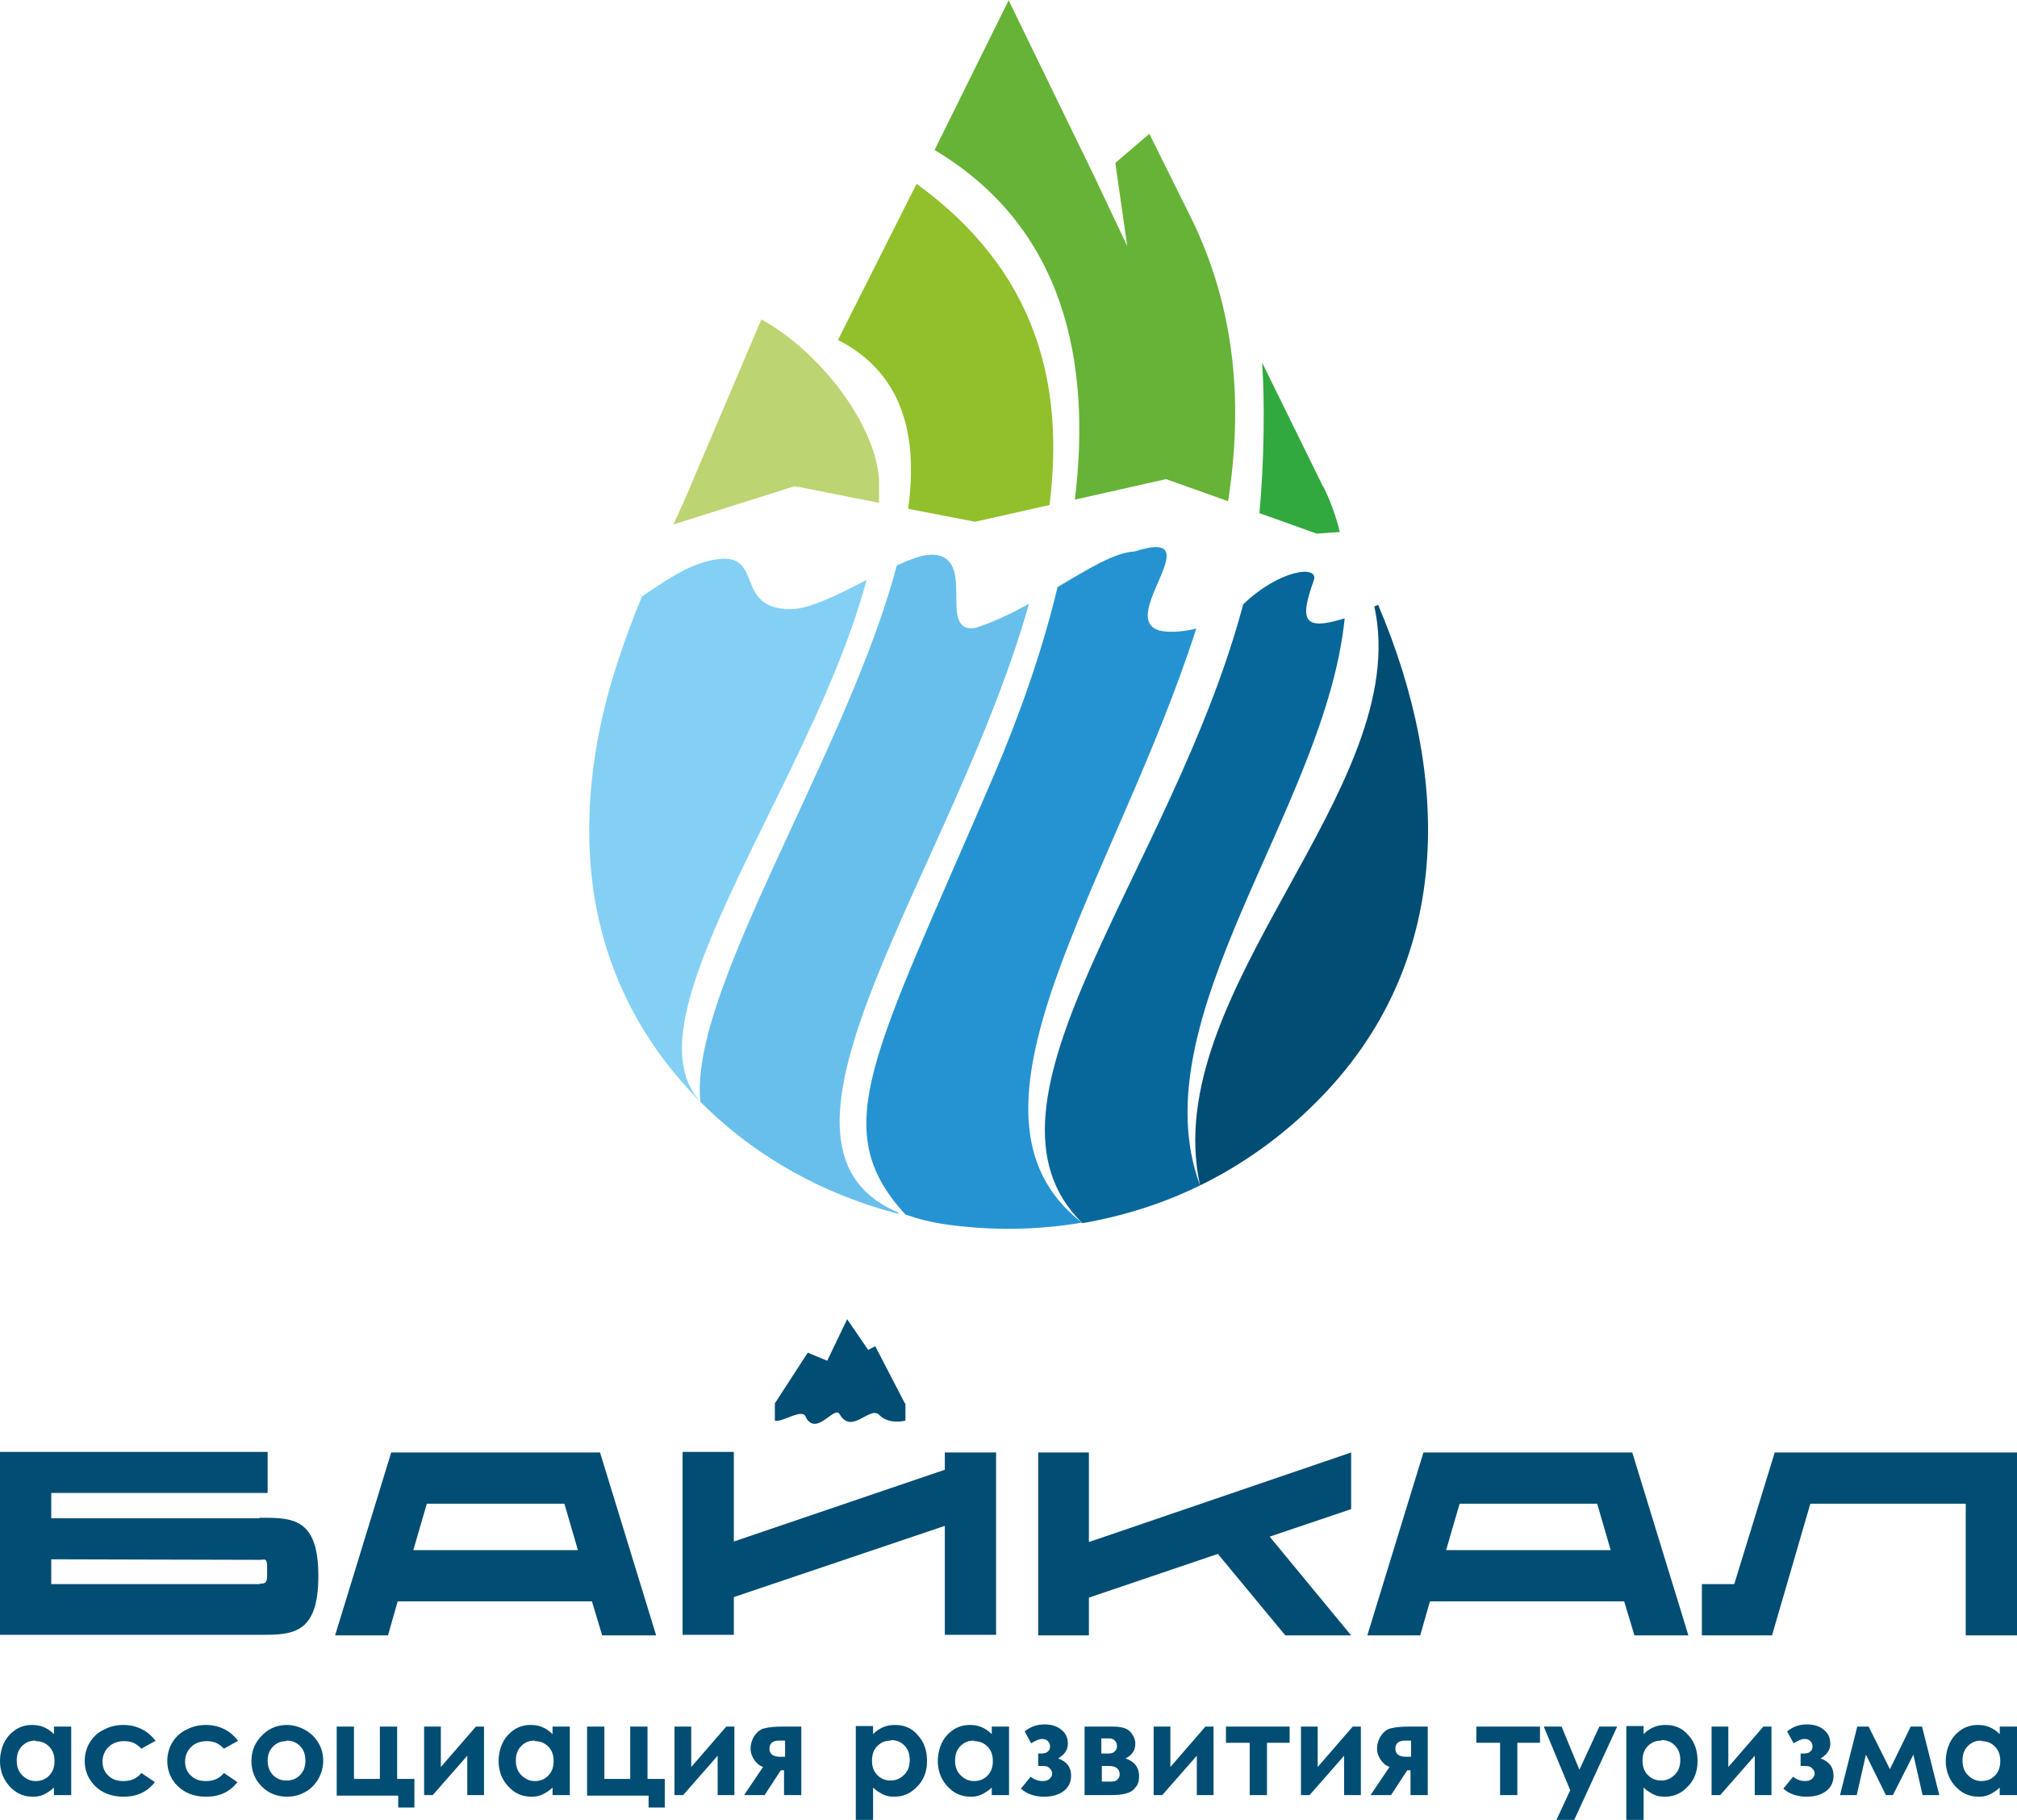 <?xml version="1.0" encoding="UTF-8"?> <svg xmlns="http://www.w3.org/2000/svg" id="Layer_2" data-name="Layer 2" viewBox="0 0 37.38 33.73"><defs><style> .cls-1, .cls-2, .cls-3, .cls-4, .cls-5, .cls-6, .cls-7, .cls-8, .cls-9, .cls-10 { stroke-width: 0px; } .cls-1, .cls-5 { fill: #014d73; } .cls-2 { fill: #69bfec; } .cls-2, .cls-3, .cls-4, .cls-5, .cls-6, .cls-7, .cls-8, .cls-9, .cls-10 { fill-rule: evenodd; } .cls-3 { fill: #83d0f4; } .cls-4 { fill: #2593d1; } .cls-6 { fill: #66b337; } .cls-7 { fill: #31a93e; } .cls-8 { fill: #91c02c; } .cls-9 { fill: #bcd471; } .cls-10 { fill: #07679a; } </style></defs><g id="_1" data-name="1"><g><path class="cls-5" d="M25.54,11.21c1.37,3.22,1.4,6.68-1.15,9.22-.64.64-1.37,1.16-2.15,1.54-.79-3.59,3.97-7.36,3.23-10.73l.07-.03Z"></path><path class="cls-10" d="M24.92,11.46c-.35,3.51-3.83,7.42-2.68,10.51-.69.34-1.43.57-2.18.7-2.28-2.23,1.66-6.52,2.98-11.47.68-.65,1.4-.73,1.31-.45-.27.75-.2.95.57.71"></path><path class="cls-7" d="M24.52,9.01c.14.28.24.56.31.85l-.43.03-1.06-.38c.09-.96.1-2.08.05-2.79l1.13,2.3Z"></path><path class="cls-2" d="M19.07,11.19c-1.4,4.95-5.4,9.99-2.45,11.27,0,0,.05.03.07.03.01,0-.07,0-.07,0-1.33-.35-2.59-1.02-3.63-2.06-.83-.83-.06-2.62.94-4.68h0c-1,2.05-1.76,3.83-.95,4.67-.22-2.05,2.73-6.49,3.64-9.94.26-.12.48-.2.65-.2.86.02.08,1.46.8,1.36.34-.11.68-.27,1-.45"></path><path class="cls-8" d="M16.99,3.41c2.23,1.62,2.74,3.72,2.46,5.95l-1.38.31-1.24-.24c.19-1.38-.11-2.52-1.3-3.13l1.46-2.9Z"></path><path class="cls-4" d="M22.17,11.65c-1.52,4.73-4.74,8.98-2.12,11.01-.82.14-1.65.15-2.47.04-.31-.04-.57-.11-.8-.19-1.47-1.6-.59-2.94,1.63-8.12.45-1.05.89-2.26,1.19-3.51.56-.33,1.05-.64,1.43-.66,1.5-.48-.45,1.34.53,1.48.15.02.37.01.61-.05"></path><path class="cls-6" d="M18.69,0l1.6,3.29.6,1.27-.22-1.54.63-.54c.27.54.52,1.05.77,1.55.85,1.73.96,3.51.69,5.26l-1.15-.41-1.69.38c.31-2.55-.19-5.04-2.6-6.48l1.38-2.79Z"></path><path class="cls-9" d="M16.29,9.33c0-.15,0-.3,0-.45-.07-1.02-1.09-2.36-2.18-2.96l-1.28,3.01c-.11.27-.23.53-.35.79l2.25-.71,1.56.31Z"></path><path class="cls-3" d="M12.99,20.43s-.04-.04-.05-.06c-.23-.27-.32-.63-.3-1.06.09-1.67,1.84-4.39,2.88-6.98.22-.54.4-1.07.54-1.58-.51.26-1.03.53-1.39.54-1.1.01-.48-1.07-1.41-.92-.55.09-.99.45-1.36.68-.16.38-.3.76-.43,1.15-.46,1.37-.65,2.76-.5,4.09.17,1.47.78,2.86,1.94,4.06.03.03.05.05.08.08"></path><path class="cls-1" d="M36.72,32.26c-.1,0-.18.03-.25.1-.07.07-.1.16-.1.27s.03.2.1.27c.07.07.15.11.25.11s.18-.03.25-.1c.07-.07.1-.16.1-.27s-.03-.2-.1-.27c-.07-.07-.15-.1-.25-.1M37.06,32h.32v1.27h-.32v-.14c-.06.06-.13.1-.19.13-.06.03-.13.04-.2.04-.17,0-.31-.06-.43-.19-.12-.13-.18-.29-.18-.47s.06-.36.17-.48c.12-.13.26-.19.42-.19.08,0,.15.01.22.04.07.03.13.07.19.13v-.14ZM35.02,32.8l.39-.8h.21l.32,1.27h-.31l-.17-.75-.38.75h-.13l-.37-.75-.17.75h-.31l.32-1.27h.21l.4.8ZM33.37,32.73v-.23h.06s.08,0,.11-.03c.03-.02.05-.05.05-.1,0-.04-.01-.07-.04-.1-.03-.03-.06-.04-.11-.04-.05,0-.12.03-.2.08l-.12-.22c.11-.09.23-.13.37-.13.12,0,.23.03.31.1.08.06.12.15.12.26s-.06.2-.18.27c.16.06.24.16.24.32,0,.11-.04.21-.13.28-.09.07-.21.11-.37.11-.17,0-.32-.05-.43-.15l.18-.22c.08.06.15.08.22.08.05,0,.1-.01.13-.04.03-.03.05-.06.05-.1s-.02-.07-.05-.1c-.03-.03-.07-.04-.12-.04h-.08ZM31.89,33.27h-.17v-1.27h.31v.75l.65-.75h.15v1.27h-.31v-.73l-.64.73ZM30.79,32.26c-.1,0-.18.03-.25.1-.07.07-.1.16-.1.27s.03.2.1.27c.07.07.15.1.25.1s.18-.04.25-.11c.07-.07.1-.16.1-.27s-.03-.2-.1-.27c-.07-.07-.15-.1-.25-.1ZM30.46,32v.14c.06-.06.12-.1.19-.13.07-.03.14-.04.22-.04.17,0,.31.06.42.19.12.13.17.29.17.48s-.06.35-.18.47c-.12.13-.26.19-.43.19-.07,0-.14-.01-.2-.04-.06-.03-.13-.07-.19-.13v.6h-.32v-1.74h.32ZM28.61,32h.33l.33.8.37-.8h.33l-.8,1.74h-.33l.26-.56-.49-1.18ZM27.35,32h1.19v.3h-.42v.97h-.32v-.97h-.44v-.3ZM26.15,32.57v-.31h-.11c-.12,0-.18.05-.18.15s.07.15.2.15h.09ZM25.76,32.75c-.07-.02-.13-.07-.17-.13-.04-.06-.07-.13-.07-.21,0-.09.03-.18.08-.25.05-.07.12-.12.19-.13.07-.02.19-.03.35-.03h.32v1.27h-.32v-.46h-.06l-.3.46h-.38l.35-.52ZM24.28,33.27h-.17v-1.27h.31v.75l.65-.75h.15v1.27h-.31v-.73l-.64.73ZM22.71,32h1.19v.3h-.42v.97h-.32v-.97h-.44v-.3ZM21.55,33.27h-.17v-1.27h.31v.75l.65-.75h.15v1.27h-.31v-.73l-.64.73ZM20.42,33.02h.16c.06,0,.11-.01.13-.04.03-.03.04-.06.04-.09,0-.04-.01-.08-.04-.11-.03-.03-.08-.05-.16-.05h-.13v.29ZM20.42,32.5h.12c.05,0,.09-.01.12-.04.03-.03.04-.06.04-.09,0-.05-.01-.08-.04-.11-.03-.03-.06-.04-.1-.04h-.04s-.11,0-.11,0v.28ZM20.1,33.27v-1.27h.51c.17,0,.28.03.34.1.06.07.09.14.09.22,0,.12-.06.21-.18.27.17.06.25.17.25.33,0,.09-.02.16-.07.21-.04.06-.1.09-.17.11-.07.02-.16.03-.29.03h-.49ZM19.24,32.73v-.23h.06s.08,0,.11-.03c.03-.02.05-.05.05-.1,0-.04-.01-.07-.04-.1-.03-.03-.06-.04-.11-.04-.05,0-.12.03-.2.08l-.12-.22c.11-.09.23-.13.37-.13.12,0,.23.03.31.1.08.06.12.15.12.26s-.06.2-.18.27c.16.06.24.16.24.32,0,.11-.04.21-.13.28-.09.07-.21.11-.37.11-.17,0-.32-.05-.43-.15l.18-.22c.08.06.15.08.22.08.05,0,.1-.01.13-.04.03-.03.05-.06.05-.1s-.02-.07-.05-.1c-.03-.03-.07-.04-.12-.04h-.08ZM18.05,32.26c-.1,0-.18.03-.25.1-.07.07-.1.16-.1.27s.03.2.1.27c.07.07.15.11.25.11s.18-.03.25-.1c.07-.07.1-.16.1-.27s-.03-.2-.1-.27c-.07-.07-.15-.1-.25-.1ZM18.38,32h.32v1.27h-.32v-.14c-.06.06-.13.1-.19.13-.06.03-.13.04-.2.04-.17,0-.31-.06-.43-.19-.12-.13-.18-.29-.18-.47s.06-.36.17-.48c.12-.13.26-.19.42-.19.08,0,.15.01.22.04.07.03.13.07.19.13v-.14ZM16.51,32.26c-.1,0-.18.03-.25.1-.07.07-.1.16-.1.27s.03.2.1.27c.07.07.15.1.25.1s.18-.04.25-.11c.07-.07.1-.16.1-.27s-.03-.2-.1-.27c-.07-.07-.15-.1-.25-.1ZM16.18,32v.14c.06-.06.12-.1.19-.13.07-.03.14-.04.22-.04.17,0,.31.06.42.19.12.13.17.29.17.48s-.06.35-.18.47c-.12.13-.26.19-.43.19-.07,0-.14-.01-.2-.04-.06-.03-.13-.07-.19-.13v.6h-.32v-1.74h.32ZM14.55,32.57v-.31h-.11c-.12,0-.18.05-.18.15s.07.15.2.15h.09ZM14.15,32.75c-.07-.02-.13-.07-.17-.13-.04-.06-.07-.13-.07-.21,0-.09.03-.18.08-.25.05-.07.12-.12.19-.13.07-.02.19-.03.35-.03h.32v1.27h-.32v-.46h-.06l-.3.46h-.38l.35-.52ZM12.67,33.27h-.17v-1.27h.31v.75l.65-.75h.15v1.27h-.31v-.73l-.64.73ZM10.88,33.27v-1.27h.32v.97h.48v-.97h.32v.97h.32v.53h-.3v-.22h-1.14ZM9.91,32.26c-.1,0-.18.03-.25.1-.07.07-.1.16-.1.27s.03.2.1.27c.07.07.15.11.25.11s.18-.03.25-.1c.07-.07.1-.16.1-.27s-.03-.2-.1-.27c-.07-.07-.15-.1-.25-.1ZM10.24,32h.32v1.27h-.32v-.14c-.06.06-.13.1-.19.13-.06.03-.13.04-.2.04-.17,0-.31-.06-.43-.19-.12-.13-.18-.29-.18-.47s.06-.36.17-.48c.12-.13.26-.19.42-.19.08,0,.15.01.22.04.07.03.13.07.19.13v-.14ZM8.03,33.27h-.17v-1.27h.31v.75l.65-.75h.15v1.27h-.31v-.73l-.64.73ZM6.24,33.27v-1.27h.32v.97h.48v-.97h.32v.97h.32v.53h-.3v-.22h-1.14ZM5.31,32.27c-.1,0-.18.03-.25.1-.07.07-.1.16-.1.26s.03.2.1.27c.07.07.15.1.25.1s.18-.03.25-.1c.07-.07.1-.16.1-.27s-.03-.2-.1-.27c-.07-.07-.15-.1-.25-.1ZM5.31,31.97c.12,0,.23.03.34.09.11.06.19.14.25.24.06.1.09.21.09.33s-.03.23-.09.34c-.06.1-.14.19-.24.24-.1.06-.22.09-.34.09-.18,0-.34-.06-.47-.19-.13-.13-.19-.29-.19-.47,0-.2.07-.36.22-.5.13-.12.28-.17.44-.17ZM4.42,32.26l-.27.15c-.05-.05-.1-.09-.15-.11-.05-.02-.11-.03-.17-.03-.12,0-.22.04-.29.11-.07.07-.11.16-.11.27s.04.2.11.26c.07.07.16.1.28.1.14,0,.25-.05.33-.15l.25.17c-.14.18-.33.27-.58.27-.22,0-.4-.07-.53-.2-.13-.13-.19-.29-.19-.46,0-.12.03-.24.09-.34.06-.1.15-.19.26-.24.11-.06.23-.09.37-.09.13,0,.24.03.34.08.1.05.18.12.25.21ZM2.89,32.26l-.27.15c-.05-.05-.1-.09-.15-.11-.05-.02-.11-.03-.17-.03-.12,0-.22.04-.29.11-.07.07-.11.16-.11.27s.04.2.11.26c.07.07.16.1.28.1.14,0,.25-.05.33-.15l.25.17c-.14.18-.33.27-.58.27-.22,0-.4-.07-.53-.2-.13-.13-.19-.29-.19-.46,0-.12.03-.24.09-.34.06-.1.15-.19.26-.24.11-.06.23-.09.37-.09.13,0,.24.03.34.08.1.05.18.12.25.21ZM.66,32.26c-.1,0-.18.03-.25.1-.07.07-.1.16-.1.27s.03.2.1.27c.07.07.15.11.25.11s.18-.03.25-.1c.07-.07.1-.16.1-.27s-.03-.2-.1-.27c-.07-.07-.15-.1-.25-.1ZM1,32h.32v1.27h-.32v-.14c-.06.06-.13.1-.19.13-.06.03-.13.04-.2.04-.17,0-.31-.06-.43-.19-.12-.13-.18-.29-.18-.47s.06-.36.17-.48c.12-.13.26-.19.42-.19.08,0,.15.01.22.04.07.03.13.07.19.13v-.14Z"></path><polygon class="cls-1" points="32.89 26.92 32.14 29.36 31.54 29.36 31.54 30.31 32.84 30.31 33.55 27.87 36.43 27.87 36.43 30.31 37.38 30.31 37.38 26.92 32.89 26.92"></polygon><path class="cls-1" d="M26.8,28.73l.25-.86h2.55l.25.86h-3.06ZM30.31,30.31h.98l-1.04-3.39h-3.87l-1.04,3.39h.98l.18-.63h3.6l.19.63Z"></path><polygon class="cls-1" points="25.04 26.92 20.18 28.58 20.18 26.92 19.24 26.92 19.24 30.31 20.18 30.31 20.18 29.61 22.57 28.8 23.82 30.31 25.04 30.31 23.53 28.48 25.04 27.97 25.04 26.92"></polygon><path class="cls-1" d="M16.77,26.01l-.55-1.06-.13.07-.39-.57-.37.77-.36-.15-.61.94v.32c.15.04.53-.26.58-.05.2.34.53-.24.62-.07.22.38.54-.13.72,0,.13.14.32.16.5.12v-.32ZM18.46,26.92h-.95v.32l-3.91,1.33v-1.66h-.95v3.39h.95v-.7l3.91-1.32v2.02h.95v-3.39Z"></path><path class="cls-1" d="M7.66,28.73l.25-.86h2.55l.25.86h-3.06ZM11.18,30.31h.98l-1.04-3.39h-3.87l-1.04,3.39h.98l.18-.63h3.6l.19.63Z"></path><path class="cls-1" d="M4.82,29.36H.95v-.46s3.87.01,3.87.01c.07,0,.12-.04.13.09,0,.01,0,.21,0,.22,0,.14-.07.13-.14.13ZM4.81,28.14H.95v-.47h4.01v-.19h0v-.15s0-.42,0-.42H0v3.39h4.81c.6,0,1.09,0,1.09-1.09s-.49-1.08-1.09-1.08Z"></path></g></g></svg> 